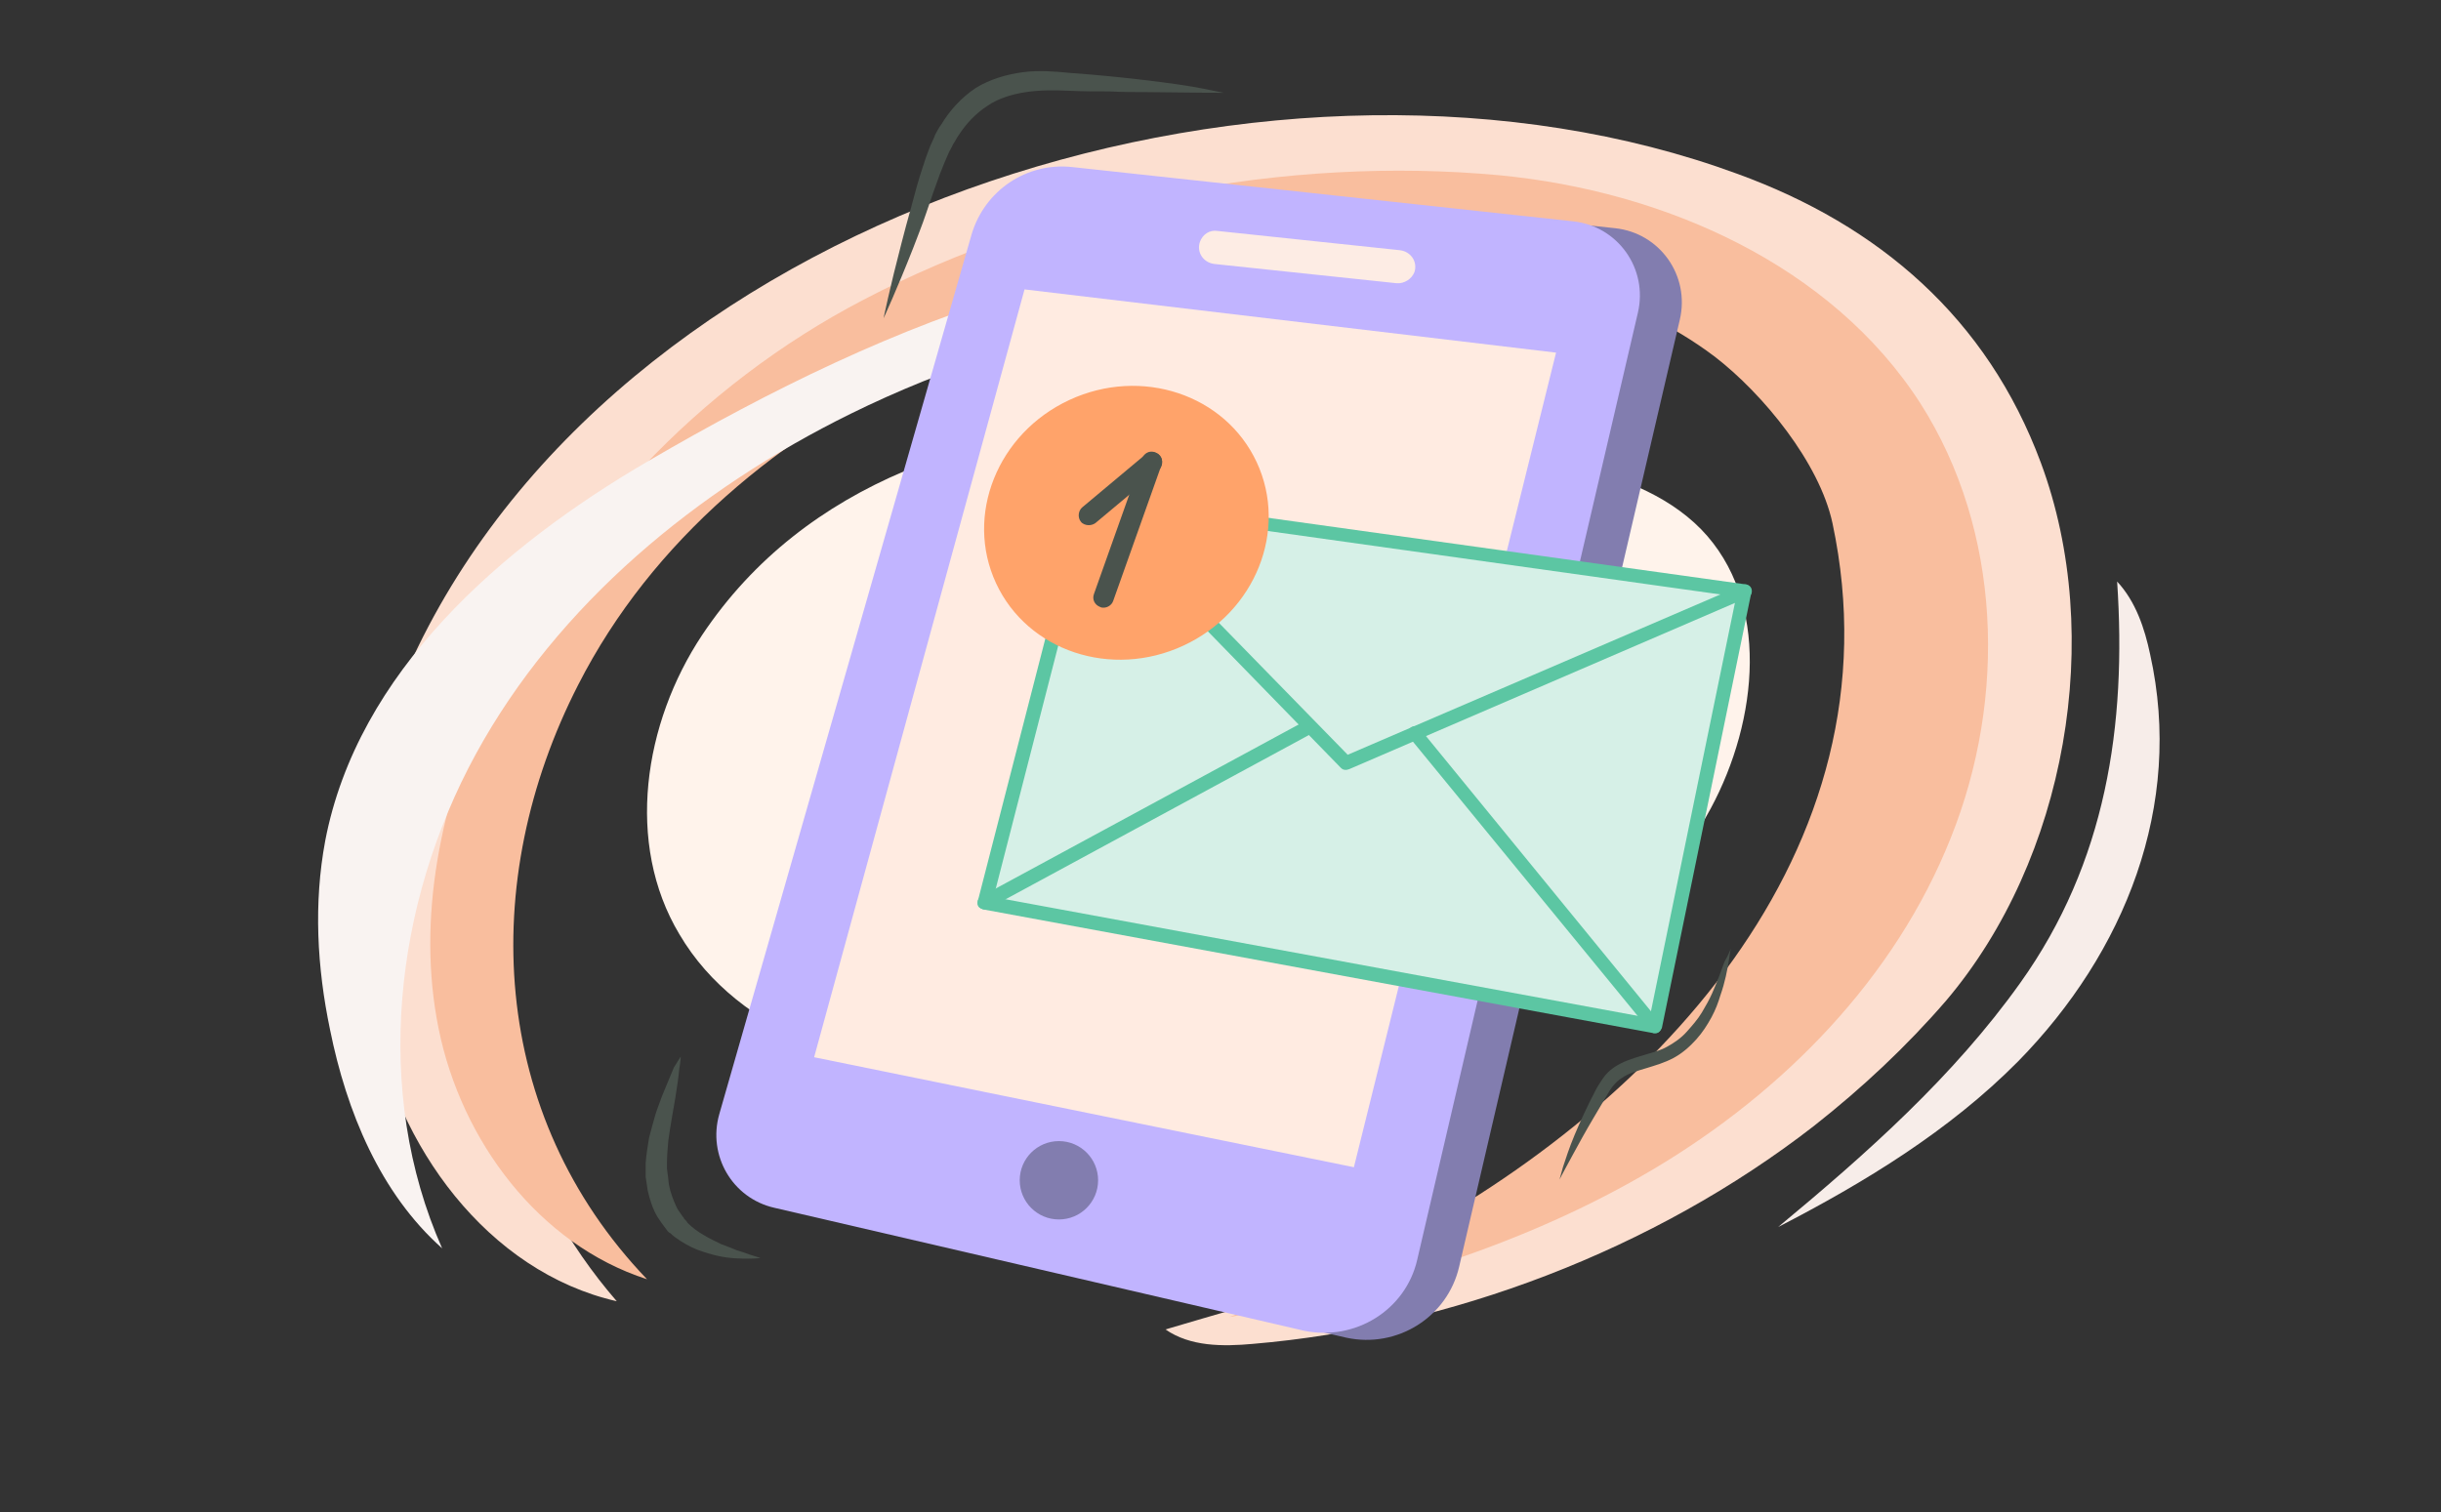 <svg xmlns="http://www.w3.org/2000/svg" xml:space="preserve" baseProfile="tiny" version="1.2" viewBox="0 0 355 220"><rect x="0" y="0" width="355" height="220" fill="#333333" stroke="none"/><switch><g><path fill="#FFF3EB" d="M227.8 67.5c-11.4-2.9-23-4.1-34.7-5.1-8-.7-16-1.3-24-1.2-25.9.5-52 8.7-67 31.2-8.5 12.8-11.2 30.3-3.3 43.5 8.7 14.8 27.3 20.2 44.3 22.4 19.9 2.5 40.5 2.1 59.6-4.2 19.1-6.3 36.6-18.8 46.1-36.5 6.9-12.8 8.7-30.2-1.4-40.6-5.2-5.3-12.5-7.8-19.6-9.5z"/><path fill="#FCDFD0" d="M263.8 163.8c7-5.5 13.5-11.6 19.2-18.2 17.5-20.6 23.2-53 13.8-78.3-7.8-21-23.5-34.5-44.1-42-65.5-24.1-160.3 4-191.9 68.8-8.5 17.3-10 34.6-6.6 53.6 3.4 19 16.7 37.3 35.5 41.6C75.3 172.7 68.3 149.8 71 128c8.7-69.6 108.8-103.6 168.5-85.2 16.7 5.2 31.5 16.1 36.3 33.6 4 14.4 1.4 30.2-5.1 43.7-12.2 25.6-33.9 47.5-59.4 59.9-6.3 3-13 5-19.6 6.9-7.4 2.2-14.8 4.3-22.2 6.5 3.6 2.5 8.3 2.5 12.7 2.1 28.5-2.4 58.3-13.6 81.6-31.7z"/><path fill="#F9BE9E" d="M94.1 186.1c-15.8-5.1-27-20.2-30.3-36.4s.4-33.2 7.2-48.3c11.1-24.6 30.6-45.3 54.6-57.8 27.5-14.4 61.4-21 92.5-18.1 23.9 2.3 48.2 13 61.2 33.2 11.8 18.5 12.6 42.8 4.4 63.2-8.1 20.4-24.3 36.9-43.1 48.1s-40.2 17.6-61.8 21.6c7.5-2.8 14.8-5.9 21.8-9.5 39.2-19.9 76.1-58.1 65.9-106-1.9-8.8-10.1-18.8-17.1-24.2-12.7-9.6-30.1-13.9-45.5-13.9-44.9-.1-98.3 19.5-119.8 61.6-14.7 28.7-12.9 62.6 10 86.5z"/><path fill="#F9F3F1" d="M123.7 60.2c27.8-13.7 56.7-17.5 86.9-21.4-41.2-9-81.4 7.9-116.2 28.2C72.8 79.6 52 97.8 47.3 122.3c-1.7 9.1-1.2 18.4.7 27.5 2.4 11.9 7.3 23.8 16.3 31.8-10.1-22.8-7-50.1 4.9-71.9s32.2-38.5 54.5-49.5z"/><path fill="#F7EDE9" d="M293.5 154.4c15.5-15.8 24.1-37.2 19.2-59.2-.8-3.8-2.1-7.7-4.8-10.6 1.4 20.9-1.6 40.9-14.1 58.4-9.7 13.6-22.3 24.8-35.2 35.5 12.6-6.5 24.9-14 34.9-24.1z"/><path fill="#827DAF" d="m212.2 184.3 32.1-137.8c1.5-6.4-2.9-12.6-9.4-13.3L162 25.3c-6.6-.7-12.7 3.4-14.6 9.8l-36.7 128c-1.7 6 1.9 12.2 8 13.6l77.1 17.9c7.4 1.6 14.7-3 16.4-10.3z"/><path fill="#4A534D" d="M128.5 46.3s.9-4.4 2.6-10.9c.4-1.6.9-3.4 1.4-5.2.5-1.9 1-3.8 1.7-5.9.2-.5.3-1 .5-1.5s.4-1.1.6-1.6c.2-.5.5-1 .7-1.6.3-.5.5-1 .9-1.5 1.2-2 2.9-3.9 5-5.3 2.1-1.3 4.6-2 6.9-2.3 2.3-.3 4.7-.1 6.7.1 4.2.3 8.1.7 11.4 1.1 3.3.4 6.1.8 8.1 1.2 1.9.4 3 .6 3 .6s-4.5 0-11.2-.1c-1.7 0-3.5 0-5.4-.1-1.9 0-3.9 0-6-.1s-4.2-.1-6.2.2c-2 .3-4 .9-5.6 2-1.7 1.1-3.1 2.6-4.2 4.3-.3.4-.5.9-.8 1.3-.2.5-.5.9-.7 1.4-.2.5-.4.9-.6 1.4l-.6 1.5c-.7 1.9-1.4 3.9-2 5.7-.6 1.8-1.3 3.5-1.9 5.1-2.4 6.1-4.3 10.2-4.3 10.2zM251.7 138s-.1.7-.3 1.9c-.2 1.2-.5 2.9-1.2 4.9-.3 1-.7 2.1-1.3 3.2-.6 1.1-1.3 2.2-2.2 3.2-.9 1-2 2-3.3 2.7-1.3.7-2.7 1.1-4 1.5-1.3.4-2.5.7-3.5 1.4-1 .6-1.7 1.6-2.3 2.7-1.3 2.2-2.5 4.2-3.5 6-1 1.8-1.8 3.3-2.4 4.4-.6 1.1-.9 1.7-.9 1.7s.2-.7.5-1.8c.4-1.2.9-2.8 1.7-4.7.8-1.9 1.8-4.1 3-6.4.3-.6.7-1.2 1.1-1.8.4-.6 1-1.2 1.6-1.6 1.3-.9 2.7-1.3 4-1.7 1.3-.4 2.6-.7 3.7-1.3 1.1-.6 2.1-1.3 2.9-2.2.8-.9 1.6-1.8 2.2-2.8.6-1 1.1-1.9 1.5-2.8.8-1.8 1.4-3.5 1.8-4.6.7-1.2.9-1.9.9-1.9zM99 153.7s0 .6-.2 1.7c-.1 1.1-.3 2.6-.6 4.4-.3 1.8-.7 3.9-1 6.1-.1 1.1-.2 2.2-.2 3.3v.8l.1.8c.1.5.1 1.1.2 1.6.2 1.1.6 2.1 1 3 .2.5.5.9.8 1.3l.2.3s.1.1 0 0l.1.1.1.2c.2.2.4.4.5.6.7.7 1.5 1.3 2.4 1.8.8.5 1.7.9 2.5 1.3.8.3 1.6.6 2.3.9.7.2 1.3.4 1.8.6 1 .3 1.6.5 1.6.5s-.6.1-1.7.1-2.7 0-4.5-.4c-.9-.2-1.9-.5-3-.9-1-.4-2.1-1-3.2-1.8-.3-.2-.5-.4-.7-.6l-.2-.1-.1-.1-.1-.1-.3-.4c-.4-.5-.8-1.1-1.2-1.7-.7-1.2-1.1-2.5-1.4-3.8-.1-.7-.2-1.3-.3-2v-2c.1-1.3.3-2.5.5-3.7.3-1.2.6-2.2.9-3.3.3-1 .7-1.9 1-2.8.7-1.7 1.3-3.1 1.7-4.1.7-1.1 1-1.6 1-1.6z"/><path fill="#C1B4FF" d="m206.1 183.3 32.1-137.8c1.5-6.4-2.9-12.6-9.4-13.3l-72.9-7.9c-6.6-.7-12.7 3.4-14.6 9.8l-36.7 128c-1.7 6 1.9 12.2 8 13.6l77.1 17.9c7.4 1.5 14.7-3 16.4-10.3z"/><path fill="#FFEBE1" d="m149 42.1-30.6 111.7 78.5 16 29.4-118.5z"/><circle cx="154" cy="171.7" r="5.7" fill="#827DAF"/><path fill="#FDECE4" d="m203.1 41.2-26.5-2.8c-1.6-.2-2.6-1.7-2.1-3.2.4-1.1 1.4-1.8 2.6-1.6l26.5 2.8c1.6.2 2.6 1.7 2.1 3.2-.4 1-1.5 1.7-2.6 1.6z"/><path fill="#D6F0E7" d="m240.7 149.3-97.5-18 15.1-58.6L253.7 86z"/><path fill="#5CC6A3" d="M240.7 150.3h-.2l-97.5-18c-.3-.1-.5-.2-.7-.4-.1-.2-.2-.5-.1-.8l15.1-58.7c.1-.5.6-.8 1.1-.7L253.8 85c.3 0 .5.2.7.4.2.2.2.5.2.8l-13 63.3c-.2.5-.6.8-1 .8zm-96.2-19.8 95.4 17.6 12.6-61.3-93.4-13.1-14.6 56.8z"/><path fill="#5CC6A3" d="M195.7 112c-.3 0-.5-.1-.7-.3l-37.3-38.3c-.4-.4-.4-1 0-1.4s1-.4 1.4 0l36.9 37.8 57.4-24.7c.5-.2 1.1 0 1.3.5.2.5 0 1.1-.5 1.3l-58 25c-.3.1-.4.1-.5.1z"/><path fill="#5CC6A3" d="M143.2 132.3c-.4 0-.7-.2-.9-.5-.3-.5-.1-1.1.4-1.4l46.9-25.4c.5-.3 1.1-.1 1.4.4.3.5.1 1.1-.4 1.4l-46.9 25.4c-.2.1-.3.1-.5.1zM240.7 150.3c-.3 0-.6-.1-.8-.4L205 107.3c-.3-.4-.3-1.1.1-1.4.4-.4 1.1-.3 1.4.1l34.9 42.7c.3.4.3 1.1-.1 1.4-.2.2-.4.2-.6.2z"/><ellipse cx="163.9" cy="76.1" fill="#FFA36A" rx="19.7" ry="20.9" transform="matrix(0.421 0.907 -0.907 0.421 163.837 -104.643)"/><path fill="#4A534D" d="M158.3 76.4c-.4 0-.9-.2-1.1-.5-.5-.6-.4-1.6.2-2.1l9.2-7.7c.6-.5 1.6-.4 2.1.2.5.6.4 1.6-.2 2.1l-9.2 7.7c-.3.2-.6.3-1 .3z"/><path fill="#4A534D" d="M160.5 88.4c-.2 0-.3 0-.5-.1-.8-.3-1.2-1.1-.9-1.9l7-19.7c.3-.8 1.1-1.2 1.9-.9.8.3 1.2 1.1.9 1.9l-7 19.7c-.2.6-.8 1-1.4 1z"/></g></switch></svg>